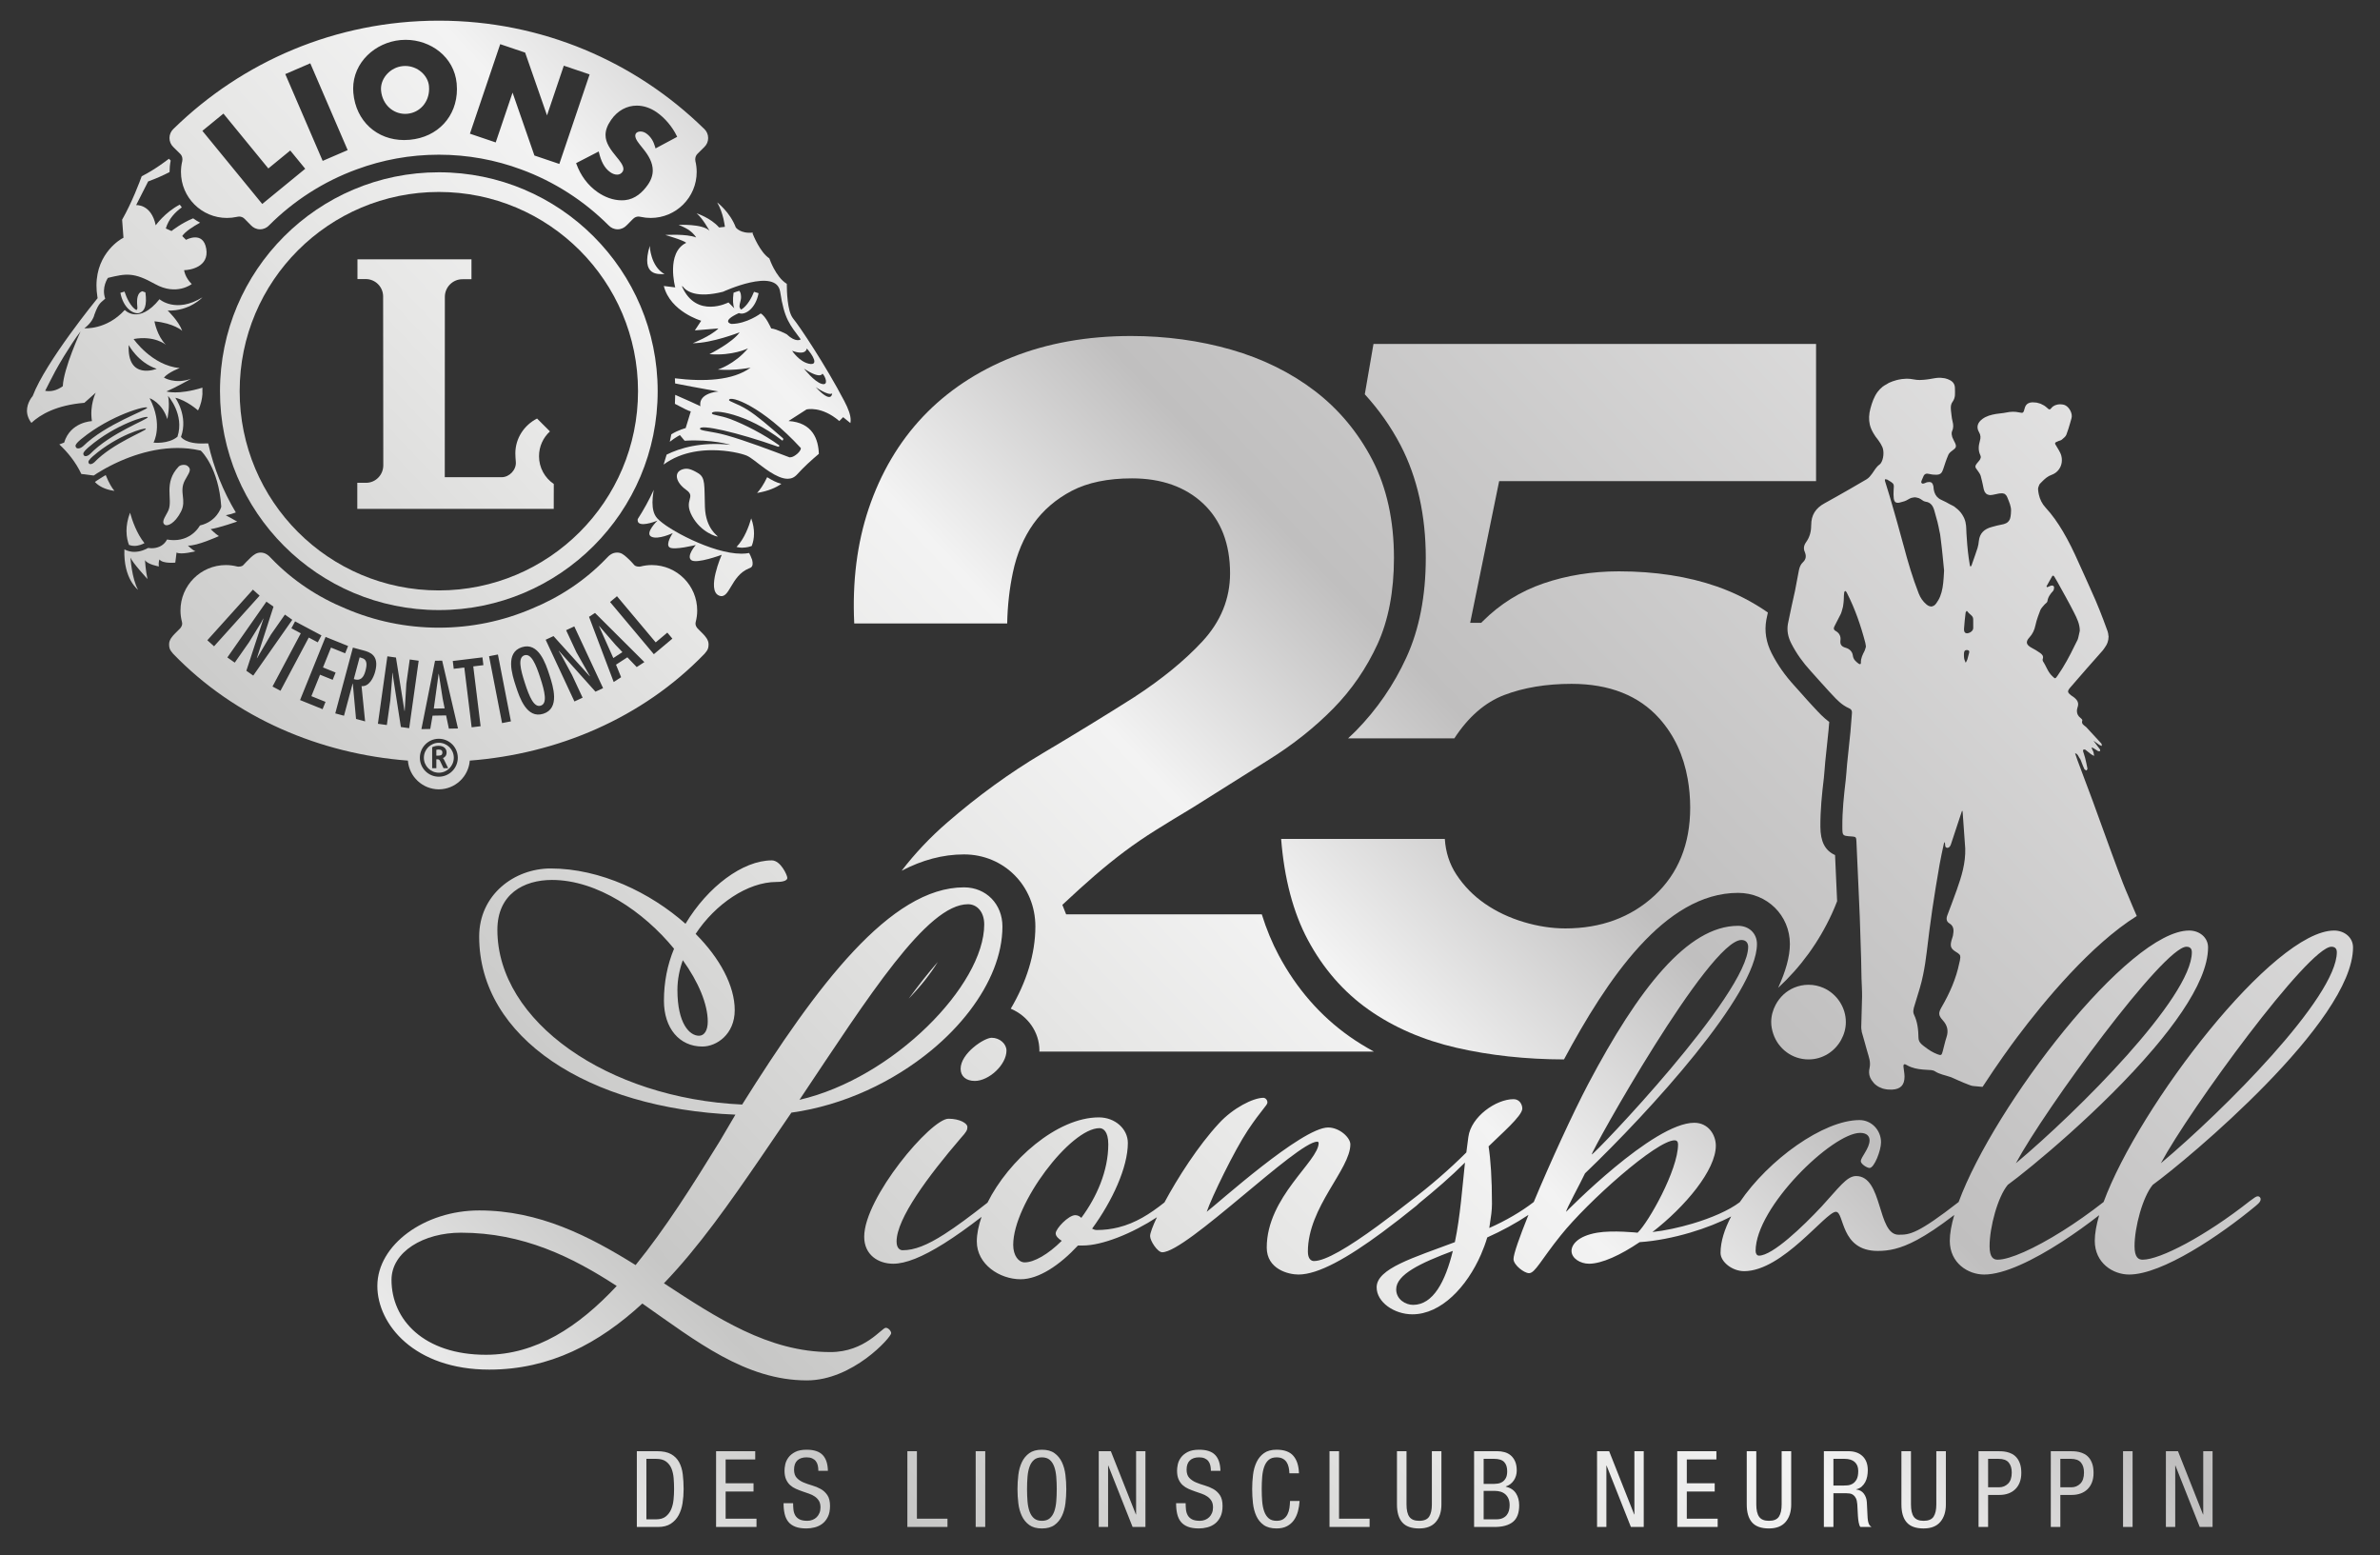 <?xml version="1.0" encoding="UTF-8"?>
<svg id="Ebene_1" data-name="Ebene 1" xmlns="http://www.w3.org/2000/svg" xmlns:xlink="http://www.w3.org/1999/xlink" viewBox="0 0 291.639 190.51">
  <rect x="0" y="0" width="291.639" height="190.51" fill="#333333" stroke="none"/>
  <defs>
    <style>
      .cls-1 {
        fill: url(#Unbenannter_Verlauf_19-5);
      }

      .cls-1, .cls-2, .cls-3, .cls-4, .cls-5, .cls-6, .cls-7, .cls-8, .cls-9, .cls-10, .cls-11, .cls-12, .cls-13, .cls-14, .cls-15, .cls-16, .cls-17, .cls-18, .cls-19, .cls-20, .cls-21, .cls-22, .cls-23, .cls-24, .cls-25, .cls-26, .cls-27, .cls-28, .cls-29, .cls-30, .cls-31 {
        stroke-width: 0px;
      }

      .cls-2 {
        fill: url(#Unbenannter_Verlauf_19-6);
      }

      .cls-3 {
        fill: url(#Unbenannter_Verlauf_19-4);
      }

      .cls-4 {
        fill: url(#Unbenannter_Verlauf_19);
      }

      .cls-5 {
        fill: url(#Unbenannter_Verlauf_19-27);
      }

      .cls-6 {
        fill: url(#Unbenannter_Verlauf_19-16);
      }

      .cls-7 {
        fill: url(#Unbenannter_Verlauf_19-15);
      }

      .cls-8 {
        fill: url(#Unbenannter_Verlauf_19-18);
      }

      .cls-9 {
        fill: url(#Unbenannter_Verlauf_19-31);
      }

      .cls-10 {
        fill: url(#Unbenannter_Verlauf_19-19);
      }

      .cls-11 {
        fill: url(#Unbenannter_Verlauf_19-10);
      }

      .cls-12 {
        fill: url(#Unbenannter_Verlauf_19-8);
      }

      .cls-13 {
        fill: url(#Unbenannter_Verlauf_19-28);
      }

      .cls-14 {
        fill: url(#Unbenannter_Verlauf_19-24);
      }

      .cls-15 {
        fill: url(#Unbenannter_Verlauf_19-13);
      }

      .cls-16 {
        fill: url(#Unbenannter_Verlauf_19-12);
      }

      .cls-17 {
        fill: url(#Unbenannter_Verlauf_19-2);
      }

      .cls-18 {
        fill: url(#Unbenannter_Verlauf_19-23);
      }

      .cls-19 {
        fill: url(#Unbenannter_Verlauf_19-14);
      }

      .cls-20 {
        fill: url(#Unbenannter_Verlauf_19-25);
      }

      .cls-21 {
        fill: url(#Unbenannter_Verlauf_19-22);
      }

      .cls-22 {
        fill: url(#Unbenannter_Verlauf_19-7);
      }

      .cls-23 {
        fill: url(#Unbenannter_Verlauf_19-9);
      }

      .cls-24 {
        fill: url(#Unbenannter_Verlauf_19-30);
      }

      .cls-25 {
        fill: url(#Unbenannter_Verlauf_19-29);
      }

      .cls-26 {
        fill: url(#Unbenannter_Verlauf_19-3);
      }

      .cls-27 {
        fill: url(#Unbenannter_Verlauf_19-17);
      }

      .cls-28 {
        fill: url(#Unbenannter_Verlauf_19-21);
      }

      .cls-29 {
        fill: url(#Unbenannter_Verlauf_19-11);
      }

      .cls-30 {
        fill: url(#Unbenannter_Verlauf_19-20);
      }

      .cls-31 {
        fill: url(#Unbenannter_Verlauf_19-26);
      }
    </style>
    <linearGradient id="Unbenannter_Verlauf_19" data-name="Unbenannter Verlauf 19" x1="333.808" y1="31.068" x2="55.141" y2="295.957" gradientUnits="userSpaceOnUse">
      <stop offset="0" stop-color="#fff"/>
      <stop offset=".393" stop-color="#c0bfbf"/>
      <stop offset=".477" stop-color="#f3f3f3"/>
      <stop offset=".547" stop-color="#e7e7e6"/>
      <stop offset=".698" stop-color="#c7c7c6"/>
      <stop offset=".797" stop-color="#f5f5f5"/>
      <stop offset="1" stop-color="#b1b1b0"/>
    </linearGradient>
    <linearGradient id="Unbenannter_Verlauf_19-2" data-name="Unbenannter Verlauf 19" x1="192.211" y1="-117.895" x2="-86.456" y2="146.994" xlink:href="#Unbenannter_Verlauf_19"/>
    <linearGradient id="Unbenannter_Verlauf_19-3" data-name="Unbenannter Verlauf 19" x1="221.673" y1="-86.9" x2="-56.994" y2="177.988" xlink:href="#Unbenannter_Verlauf_19"/>
    <linearGradient id="Unbenannter_Verlauf_19-4" data-name="Unbenannter Verlauf 19" x1="200.322" y1="-109.361" x2="-78.345" y2="155.527" xlink:href="#Unbenannter_Verlauf_19"/>
    <linearGradient id="Unbenannter_Verlauf_19-5" data-name="Unbenannter Verlauf 19" x1="200.125" y1="-109.569" x2="-78.542" y2="155.32" xlink:href="#Unbenannter_Verlauf_19"/>
    <linearGradient id="Unbenannter_Verlauf_19-6" data-name="Unbenannter Verlauf 19" x1="231.725" y1="-76.326" x2="-46.942" y2="188.563" xlink:href="#Unbenannter_Verlauf_19"/>
    <linearGradient id="Unbenannter_Verlauf_19-7" data-name="Unbenannter Verlauf 19" x1="232.452" y1="-75.56" x2="-46.215" y2="189.328" xlink:href="#Unbenannter_Verlauf_19"/>
    <linearGradient id="Unbenannter_Verlauf_19-8" data-name="Unbenannter Verlauf 19" x1="227.812" y1="-80.441" x2="-50.854" y2="184.448" xlink:href="#Unbenannter_Verlauf_19"/>
    <linearGradient id="Unbenannter_Verlauf_19-9" data-name="Unbenannter Verlauf 19" x1="195.692" y1="-114.232" x2="-82.975" y2="150.657" xlink:href="#Unbenannter_Verlauf_19"/>
    <linearGradient id="Unbenannter_Verlauf_19-10" data-name="Unbenannter Verlauf 19" x1="223.672" y1="-84.797" x2="-54.995" y2="180.092" xlink:href="#Unbenannter_Verlauf_19"/>
    <linearGradient id="Unbenannter_Verlauf_19-11" data-name="Unbenannter Verlauf 19" x1="231.399" y1="-76.668" x2="-47.268" y2="188.221" xlink:href="#Unbenannter_Verlauf_19"/>
    <linearGradient id="Unbenannter_Verlauf_19-12" data-name="Unbenannter Verlauf 19" x1="234.464" y1="-73.443" x2="-44.202" y2="191.446" xlink:href="#Unbenannter_Verlauf_19"/>
    <linearGradient id="Unbenannter_Verlauf_19-13" data-name="Unbenannter Verlauf 19" x1="185.967" y1="-124.463" x2="-92.7" y2="140.425" xlink:href="#Unbenannter_Verlauf_19"/>
    <linearGradient id="Unbenannter_Verlauf_19-14" data-name="Unbenannter Verlauf 19" x1="213.973" y1="-95" x2="-64.693" y2="169.889" xlink:href="#Unbenannter_Verlauf_19"/>
    <linearGradient id="Unbenannter_Verlauf_19-15" data-name="Unbenannter Verlauf 19" x1="209.843" y1="-99.345" x2="-68.823" y2="165.544" xlink:href="#Unbenannter_Verlauf_19"/>
    <linearGradient id="Unbenannter_Verlauf_19-16" data-name="Unbenannter Verlauf 19" x1="234.277" y1="-73.64" x2="-44.389" y2="191.249" xlink:href="#Unbenannter_Verlauf_19"/>
    <linearGradient id="Unbenannter_Verlauf_19-17" data-name="Unbenannter Verlauf 19" x1="224.077" y1="-84.37" x2="-54.589" y2="180.518" xlink:href="#Unbenannter_Verlauf_19"/>
    <linearGradient id="Unbenannter_Verlauf_19-18" data-name="Unbenannter Verlauf 19" x1="231.292" y1="-76.78" x2="-47.374" y2="188.109" xlink:href="#Unbenannter_Verlauf_19"/>
    <linearGradient id="Unbenannter_Verlauf_19-19" data-name="Unbenannter Verlauf 19" x1="209.301" y1="-99.915" x2="-69.365" y2="164.974" xlink:href="#Unbenannter_Verlauf_19"/>
    <linearGradient id="Unbenannter_Verlauf_19-20" data-name="Unbenannter Verlauf 19" x1="194.957" y1="-115.006" x2="-83.71" y2="149.883" xlink:href="#Unbenannter_Verlauf_19"/>
    <linearGradient id="Unbenannter_Verlauf_19-21" data-name="Unbenannter Verlauf 19" x1="188.906" y1="-121.372" x2="-89.761" y2="143.517" xlink:href="#Unbenannter_Verlauf_19"/>
    <linearGradient id="Unbenannter_Verlauf_19-22" data-name="Unbenannter Verlauf 19" x1="233.122" y1="-74.856" x2="-45.545" y2="190.033" xlink:href="#Unbenannter_Verlauf_19"/>
    <linearGradient id="Unbenannter_Verlauf_19-23" data-name="Unbenannter Verlauf 19" x1="236.111" y1="-71.711" x2="-42.556" y2="193.178" xlink:href="#Unbenannter_Verlauf_19"/>
    <linearGradient id="Unbenannter_Verlauf_19-24" data-name="Unbenannter Verlauf 19" x1="292.238" y1="-12.665" x2="13.571" y2="252.224" xlink:href="#Unbenannter_Verlauf_19"/>
    <linearGradient id="Unbenannter_Verlauf_19-25" data-name="Unbenannter Verlauf 19" x1="271.538" y1="-34.441" x2="-7.128" y2="230.448" xlink:href="#Unbenannter_Verlauf_19"/>
    <linearGradient id="Unbenannter_Verlauf_19-26" data-name="Unbenannter Verlauf 19" x1="273.515" y1="-32.362" x2="-5.152" y2="232.527" xlink:href="#Unbenannter_Verlauf_19"/>
    <linearGradient id="Unbenannter_Verlauf_19-27" data-name="Unbenannter Verlauf 19" x1="317.321" y1="13.724" x2="38.655" y2="278.613" xlink:href="#Unbenannter_Verlauf_19"/>
    <linearGradient id="Unbenannter_Verlauf_19-28" data-name="Unbenannter Verlauf 19" x1="327.563" y1="24.498" x2="48.897" y2="289.387" xlink:href="#Unbenannter_Verlauf_19"/>
    <linearGradient id="Unbenannter_Verlauf_19-29" data-name="Unbenannter Verlauf 19" x1="268.335" y1="-37.811" x2="-10.332" y2="227.078" xlink:href="#Unbenannter_Verlauf_19"/>
    <linearGradient id="Unbenannter_Verlauf_19-30" data-name="Unbenannter Verlauf 19" x1="281.914" y1="-23.525" x2="3.248" y2="241.364" xlink:href="#Unbenannter_Verlauf_19"/>
    <linearGradient id="Unbenannter_Verlauf_19-31" data-name="Unbenannter Verlauf 19" x1="323.937" y1="20.683" x2="45.27" y2="285.572" xlink:href="#Unbenannter_Verlauf_19"/>
  </defs>
  <path class="cls-4" d="m265.403,187.064h1.144v-7.514h.026l2.977,7.514h1.573v-9.282h-1.144v7.748h-.026l-3.068-7.748h-1.482v9.282Zm-5.251,0h1.17v-9.282h-1.17v9.282Zm-8.853,0h1.17v-3.926h1.408c.387,0,.744-.058,1.072-.175.327-.117.609-.291.846-.52.237-.23.42-.512.549-.845.129-.334.194-.718.194-1.151,0-.442-.052-.815-.156-1.118-.104-.303-.241-.555-.41-.754-.169-.199-.36-.353-.572-.462-.212-.108-.425-.186-.637-.233-.212-.048-.416-.076-.611-.085-.195-.009-.357-.013-.487-.013h-2.366v9.282Zm1.17-8.346h1.287c.572,0,.983.15,1.235.449.251.299.377.708.377,1.228,0,.615-.152,1.07-.455,1.365-.304.295-.663.442-1.079.442h-1.365v-3.484Zm-10.023,8.346h1.17v-3.926h1.408c.387,0,.745-.058,1.072-.175.327-.117.609-.291.846-.52.237-.23.42-.512.549-.845.129-.334.194-.718.194-1.151,0-.442-.052-.815-.156-1.118-.104-.303-.241-.555-.41-.754-.169-.199-.359-.353-.572-.462-.212-.108-.424-.186-.637-.233-.212-.048-.416-.076-.611-.085-.195-.009-.357-.013-.487-.013h-2.366v9.282Zm1.17-8.346h1.287c.572,0,.983.15,1.235.449.251.299.377.708.377,1.228,0,.615-.152,1.07-.455,1.365-.304.295-.663.442-1.079.442h-1.365v-3.484Zm-10.621,5.59c0,.971.216,1.703.65,2.197.433.494,1.122.741,2.067.741.91,0,1.592-.266,2.047-.799.455-.533.683-1.246.683-2.139v-6.526h-1.17v6.526c0,.65-.111,1.146-.333,1.489-.221.342-.63.513-1.227.513-.563,0-.961-.162-1.196-.487-.234-.325-.351-.83-.351-1.515v-6.526h-1.17v6.526Zm-9.503,2.756h1.17v-4.134h1.547c.147,0,.297.011.449.033.151.021.292.078.422.169.13.091.241.225.332.403.091.177.149.426.175.747l.078,1.443c.009.113.019.236.032.371.012.134.031.264.057.39.025.125.055.24.089.344.034.104.076.182.127.234h1.359c-.069-.043-.132-.095-.188-.156-.057-.061-.107-.145-.15-.254-.043-.108-.078-.244-.104-.409-.026-.165-.043-.377-.052-.637l-.078-1.586c-.025-.399-.148-.745-.368-1.04-.219-.295-.532-.464-.936-.507v-.026c.267-.061.491-.171.672-.331.18-.161.327-.347.439-.559.112-.213.191-.445.239-.696.047-.251.071-.503.071-.754,0-.737-.212-1.309-.637-1.716-.425-.407-1.005-.611-1.742-.611h-3.003v9.282Zm1.17-8.346h1.365c.546,0,.962.13,1.248.39.286.26.429.624.429,1.092,0,.451-.067.797-.201,1.04-.135.243-.302.42-.501.533-.199.113-.409.178-.63.195-.221.017-.414.026-.579.026h-1.131v-3.276Zm-10.621,5.59c0,.971.217,1.703.65,2.197.433.494,1.122.741,2.067.741.91,0,1.593-.266,2.048-.799.455-.533.682-1.246.682-2.139v-6.526h-1.17v6.526c0,.65-.111,1.146-.332,1.489-.222.342-.631.513-1.228.513-.562,0-.961-.162-1.195-.487-.235-.325-.352-.83-.352-1.515v-6.526h-1.17v6.526Zm-8.515,2.756h4.953v-1.014h-3.783v-3.328h3.419v-1.014h-3.419v-2.912h3.627v-1.014h-4.797v9.282Zm-9.828,0h1.144v-7.514h.026l2.977,7.514h1.573v-9.282h-1.144v7.748h-.026l-3.068-7.748h-1.482v9.282Zm-13.897-4.42h1.365c.252,0,.488.033.709.098.221.065.414.169.578.312.165.143.295.325.39.546.096.221.143.491.143.812,0,.225-.028.442-.084.65-.057.208-.148.39-.273.546-.126.156-.293.282-.501.377-.208.095-.463.143-.767.143h-1.56v-3.484Zm-1.17,4.42h2.522c.971,0,1.714-.206,2.23-.617.515-.412.773-1.09.773-2.035,0-.572-.131-1.062-.394-1.469-.263-.407-.678-.68-1.247-.819v-.026c.206-.061.394-.156.561-.286.168-.13.31-.282.426-.455.116-.173.205-.364.265-.572.06-.208.09-.416.09-.624,0-.451-.067-.828-.201-1.131-.135-.303-.312-.548-.533-.734-.221-.187-.475-.319-.761-.397s-.58-.117-.884-.117h-2.847v9.282Zm1.17-8.346h1.287c.572,0,.982.13,1.229.39.247.26.37.637.37,1.131,0,.355-.058.637-.175.845-.117.208-.26.364-.429.468-.169.104-.343.169-.52.195-.178.026-.327.039-.449.039h-1.313v-3.068Zm-10.621,5.59c0,.971.217,1.703.65,2.197.434.494,1.123.741,2.067.741.91,0,1.593-.266,2.048-.799.455-.533.682-1.246.682-2.139v-6.526h-1.17v6.526c0,.65-.111,1.146-.332,1.489-.222.342-.631.513-1.227.513-.563,0-.962-.162-1.196-.487-.234-.325-.352-.83-.352-1.515v-6.526h-1.17v6.526Zm-8.267,2.756h4.914v-1.014h-3.744v-8.268h-1.17v9.282Zm-4.836-3.185c-.009.286-.034.572-.073.858-.04.286-.119.546-.238.78-.118.234-.283.425-.495.572-.211.147-.492.221-.844.221-.405,0-.726-.102-.964-.305-.237-.204-.42-.481-.547-.832-.128-.351-.212-.763-.251-1.235-.04-.473-.059-.978-.059-1.515s.019-1.042.059-1.514c.039-.473.123-.884.251-1.235.127-.351.31-.629.548-.832.237-.204.559-.306.963-.306.3,0,.548.052.746.156s.357.245.476.423c.118.177.204.385.257.624.053.238.084.487.093.747h1.17c-.026-.919-.254-1.629-.683-2.132-.429-.503-1.116-.754-2.06-.754-.642,0-1.157.141-1.547.423-.39.281-.694.652-.91,1.111-.217.459-.36.977-.429,1.554-.07.576-.104,1.154-.104,1.735,0,.589.032,1.17.097,1.742.065.572.202,1.088.41,1.547.208.459.509.83.903,1.112.394.281.921.422,1.58.422.502,0,.929-.093,1.28-.279.351-.187.635-.436.852-.748.216-.312.379-.669.487-1.072.108-.403.176-.826.202-1.268h-1.17Zm-8.528-3.692c-.018-.867-.232-1.514-.644-1.943s-1.064-.644-1.956-.644c-.59,0-1.062.093-1.417.28-.356.186-.631.413-.826.682-.195.269-.323.548-.383.839-.061.29-.091.543-.091.76,0,.425.063.78.189,1.066.126.286.292.522.497.709.205.186.44.338.706.455.266.117.536.223.811.318.275.095.545.189.811.28.266.091.501.208.706.351s.37.318.497.526c.126.208.19.477.19.806,0,.251-.042.477-.124.676s-.195.371-.338.514c-.143.143-.314.253-.513.331-.2.078-.412.117-.637.117-.416,0-.741-.063-.975-.188-.234-.126-.408-.293-.52-.501-.113-.208-.182-.44-.208-.695-.026-.256-.039-.514-.039-.774h-1.17c0,.494.045.934.136,1.32.091.385.243.708.455.968.212.26.498.459.858.598.36.139.813.208,1.359.208.329,0,.665-.043,1.007-.13.342-.087.652-.234.93-.442.277-.208.504-.49.682-.845.178-.355.267-.802.267-1.339,0-.563-.11-1.005-.327-1.326-.218-.321-.491-.572-.818-.754-.327-.182-.68-.327-1.059-.435-.379-.109-.732-.232-1.059-.371-.327-.139-.6-.325-.818-.559-.218-.234-.326-.568-.326-1.001,0-.494.132-.869.396-1.124.264-.256.644-.384,1.138-.384.268,0,.496.041.682.124.186.082.336.195.449.338.112.143.192.316.24.52.048.203.072.426.072.669h1.17Zm-14.911,6.877h1.144v-7.514h.026l2.977,7.514h1.573v-9.282h-1.144v7.748h-.026l-3.068-7.748h-1.482v9.282Zm-8.515-9.041c-.39.281-.694.652-.91,1.111-.217.459-.36.977-.429,1.554-.07.576-.104,1.154-.104,1.735,0,.589.034,1.17.104,1.742.069.572.212,1.088.429,1.547.216.459.52.83.91,1.112.39.281.905.422,1.547.422.641,0,1.157-.141,1.547-.422.39-.282.693-.653.91-1.112.216-.459.359-.975.429-1.547.069-.572.104-1.153.104-1.742,0-.581-.035-1.159-.104-1.735-.07-.577-.213-1.095-.429-1.554-.217-.459-.52-.83-.91-1.111-.39-.282-.906-.423-1.547-.423-.642,0-1.157.141-1.547.423m2.509.819c.238.203.42.481.548.832.127.351.211.762.25,1.235.04.472.06.977.06,1.514s-.02,1.042-.06,1.515c-.039.472-.123.884-.25,1.235-.128.351-.31.628-.548.832-.237.203-.558.305-.962.305-.405,0-.726-.102-.963-.305-.238-.204-.42-.481-.548-.832-.127-.351-.211-.763-.25-1.235-.04-.473-.059-.978-.059-1.515s.019-1.042.059-1.514c.039-.473.123-.884.25-1.235.128-.351.31-.629.548-.832.237-.204.558-.306.963-.306.404,0,.725.102.962.306m-9.074,8.222h1.17v-9.282h-1.17v9.282Zm-8.372,0h4.914v-1.014h-3.744v-8.268h-1.17v9.282Zm-9.737-6.877c-.018-.867-.232-1.514-.644-1.943-.411-.429-1.063-.644-1.956-.644-.59,0-1.062.093-1.417.28-.356.186-.631.413-.826.682s-.323.548-.383.839c-.061.29-.091.543-.091.76,0,.425.063.78.189,1.066.127.286.293.522.498.709.204.186.44.338.706.455.265.117.536.223.81.318.275.095.545.189.811.28.266.091.501.208.706.351.205.143.371.318.497.526.127.208.19.477.19.806,0,.251-.041.477-.124.676-.082.199-.195.371-.338.514-.143.143-.314.253-.513.331-.2.078-.412.117-.637.117-.416,0-.741-.063-.975-.188-.234-.126-.408-.293-.52-.501-.113-.208-.182-.44-.208-.695-.026-.256-.039-.514-.039-.774h-1.17c0,.494.045.934.136,1.32.091.385.243.708.455.968.213.26.499.459.858.598.36.139.813.208,1.359.208.329,0,.665-.043,1.007-.13.343-.087.653-.234.93-.442.277-.208.505-.49.682-.845.178-.355.267-.802.267-1.339,0-.563-.109-1.005-.327-1.326-.218-.321-.49-.572-.817-.754-.327-.182-.68-.327-1.06-.435-.379-.109-.732-.232-1.059-.371-.327-.139-.599-.325-.817-.559-.218-.234-.327-.568-.327-1.001,0-.494.132-.869.396-1.124.265-.256.644-.384,1.138-.384.268,0,.496.041.682.124.187.082.336.195.449.338s.193.316.24.52c.048.203.072.426.072.669h1.17Zm-13.702,6.877h4.953v-1.014h-3.783v-3.328h3.419v-1.014h-3.419v-2.912h3.627v-1.014h-4.797v9.282Zm-8.541-8.346h1.196c.52,0,.927.111,1.222.332.295.221.514.507.657.858.142.351.231.747.266,1.189.035.442.052.888.052,1.339,0,.416-.022.843-.065,1.281-.043.437-.141.834-.292,1.189-.152.355-.373.648-.664.878-.29.229-.682.344-1.176.344h-1.196v-7.41Zm-1.17,8.346h2.6c.633,0,1.153-.132,1.56-.396.407-.265.728-.614.962-1.047s.394-.927.481-1.482.13-1.127.13-1.716c0-.641-.035-1.244-.104-1.807-.069-.563-.217-1.055-.442-1.475-.225-.421-.552-.752-.981-.995s-1.004-.364-1.723-.364h-2.483v9.282Z"/>
  <path class="cls-17" d="m21.745,53.504c-1.123.936-2.932.721-2.932.721,0,0,1.22-2.197-.482-5.446,0,0,1.527.523,2.175,2.562,0,0,.355-1.6.087-2.842,0,0,2.042,2.292,1.152,5.005m-5.973-11.237s1.116,2.145,3.432,2.917c0,0-3.646,1.457-3.432-2.917m-4.75,13.369c-.15.154-.728.49-.815-.024-.045-.264.683-.851.683-.851,3.234-2.775,7.173-3.917,7.218-3.649.045.268-4.556,1.912-7.086,4.524m.536,1c-.133.139-.65.444-.726-.02-.039-.237.61-.768.61-.768,2.888-2.507,6.399-3.544,6.438-3.303.039.242-4.062,1.733-6.322,4.091m-2.302-1.991c-.052-.283.754-.899.754-.899,3.581-2.918,7.968-4.089,8.021-3.803.052.286-5.067,1.984-7.863,4.735-.166.163-.808.515-.912-.033m-1.559-7.333c-.772.559-1.503.687-2.163.566.251-.514.835-1.637,1.203-2.337q-.002.001-.004.001c.347-.645.692-1.215,1.094-1.884,0,.001-.001,0-.002.001.557-.901,1.451-2.312,2.047-3.054,0,0-2.088,4.528-2.175,6.707m13.782,21.616l.155-1.238c.542.309,2.322-.155,2.322-.155-.31-.077-.929-.696-.929-.696,1.084.078,3.792-1.16,3.792-1.16-.465-.31-1.006-.852-1.006-.852,1.006-.155,3.25-.929,3.25-.929l-1.393-.774c.272-.042.725-.163,1.229-.34-1.548-2.586-2.705-5.434-3.387-8.461-.137-.003-.291-.002-.471.006-2.285.099-2.865-.799-2.865-.799.928-2.555-.697-4.799-.697-4.799,1.393.309,2.786,1.548,2.786,1.548.372-.703.5-1.448.54-1.992-.001-.121-.005-.242-.005-.364,0-.143.004-.286.006-.43-3.017.928-4.41.464-4.41.464.929-.387,3.018-1.548,3.018-1.548-2.012.698-3.327-.154-3.327-.154.619-.697,1.935-1.161,1.935-1.161-3.405-.31-5.65-3.559-5.65-3.559,2.554-.465,3.947.696,3.947.696-1.084-1.084-1.393-2.864-1.393-2.864,2.399.233,3.404,1.161,3.404,1.161-.463-1.238-1.779-2.477-1.779-2.477,2.709.078,4.256-1.624,4.256-1.624-3.25,2.012-5.262.232-5.262.232-2.554,3.172-4.257,1.315-4.257,1.315-2.244,2.477-4.953,2.245-4.953,2.245,0,0,1.01-.698,1.234-1.678.55-1.509.82-1.458,1.325-1.952-.491-1.379.332-2.544.332-2.544,2.243-.542,3.146-.714,5.777.757,2.631,1.47,4.489,0,4.489,0-.852-.852-.93-1.703-.93-1.703.698,0,3.096-.387,2.709-2.631-.387-2.244-2.476-1.083-2.476-1.083l-.465-.465c.348-.54,1.309-1.156,2.187-1.639-.296-.157-.58-.335-.849-.531-1.429.573-2.653,1.552-2.653,1.552l-.696-.31c.347-1.183,1.164-2.02,1.959-2.586-.086-.109-.169-.221-.249-.335-1.81.933-2.949,2.534-2.949,2.534-.542-2.631-2.398-2.477-2.398-2.477l1.47-2.899c.949-.344,1.821-.731,2.625-1.146v-.017c0-.474.046-.942.138-1.396l-.217-.218c-.176.131-.384.287-.621.459-.034.024-.071.051-.107.076-.093.067-.189.135-.291.206-.049.034-.099.069-.15.104-.096.066-.196.133-.299.202-.058.038-.118.077-.178.116-.105.068-.214.137-.326.206-.064.04-.127.08-.193.12-.123.074-.251.148-.381.223-.061.036-.12.071-.183.106-.194.109-.396.218-.606.326-.225.622-1.184,3.198-2.399,5.32l.165,2.213-.21.113c.001.001-.036.019-.119.071-.082.053-.202.133-.348.243-.29.219-.681.557-1.071,1.021-.78.932-1.558,2.355-1.56,4.403,0,.434.035.896.114,1.389l.026.161-.104.127c-.003.005-1.561,1.908-3.324,4.346-1.763,2.434-3.727,5.413-4.511,7.472l-.024.062-.044.051s-.033.034-.094.119c-.061.084-.144.21-.227.368-.167.315-.329.753-.329,1.243,0,.063.005.127.01.191.003.028.006.056.01.084.004.035.01.071.016.107.007.038.014.076.023.115.005.023.012.046.018.07.077.292.22.601.465.925,1.09-1.021,3.052-2.173,6.491-2.46l1.392-1.238s-.774,1.547-.465,3.482c0,0-2.63.078-3.405,2.631l-.591.219s0,.001.001.001c.115.108.23.22.345.336l.045.045c.114.116.229.234.342.358.006.007.013.015.02.022.109.12.217.243.324.369.012.014.024.027.036.041.107.128.212.259.316.394.019.024.037.047.055.071.105.137.207.277.308.422.005.008.011.017.017.025.095.138.187.279.278.424.016.026.033.052.049.078.09.148.178.299.263.452.016.031.033.063.049.093.087.161.17.324.249.492l1.517.189c.194-.132.615-.409,1.217-.75.009-.005.019-.011.029-.016.088-.05.182-.102.277-.155.031-.016.063-.033.094-.05.111-.06.224-.121.345-.183.006-.003.012-.007.019-.01.115-.059.235-.119.358-.18.033-.017.067-.033.1-.05.133-.064.269-.13.41-.195.004-.001.007-.003.01-.004.137-.064.279-.127.424-.191.037-.016.074-.032.111-.048.152-.065.306-.13.465-.195.002-.001.004-.001.007-.002.155-.063.314-.124.476-.185.042-.016.083-.031.125-.046.167-.062.336-.123.51-.182.003-.001.007-.001.01-.003.169-.057.342-.112.517-.166.045-.014.091-.028.136-.041.181-.054.363-.107.55-.157.003-.001.006-.002.009-.002.183-.049.368-.094.556-.138.048-.011.097-.023.145-.034.193-.043.387-.084.584-.121.003,0,.007-.001.01-.002.193-.036.388-.068.586-.097.051-.008.101-.015.153-.023.202-.028.406-.054.612-.074.002-.001.003-.001.005-.001.204-.02.409-.035.616-.047.052-.003.105-.005.158-.008.21-.009.421-.017.634-.017.904,0,1.829.09,2.759.301l.099.022.073.071c.049.043,2.12,2.071,2.435,6.738l.004.064-.018.062c-.008.047-.518,1.748-2.587,2.234-.11.187-.325.503-.67.823-.52.486-1.36.977-2.536.975-.262,0-.54-.024-.834-.076-.058.113-.141.246-.257.38-.294.35-.837.693-1.639.688-.138,0-.283-.01-.436-.029-.26.152-.886.468-1.674.473-.086,0-.176-.005-.266-.014-.015-.002-.031-.003-.047-.005-.093-.011-.188-.027-.283-.05h-.002c-.204-.049-.413-.126-.618-.236-.143,3.626,1.671,4.952,1.671,4.952-.774-1.393-.929-3.946-.929-3.946.233.618,2.089,2.63,2.089,2.63-.232-1.006-.31-2.321-.31-2.321.31.541,1.704.775,1.704.775-.079-.543.077-.853.077-.853.386.543,1.934.387,1.934.387"/>
  <path class="cls-26" d="m44.239,80.577l-.171-.046-.713,2.662c.787.269,1.203-.17,1.42-.982.207-.77.282-1.437-.536-1.634"/>
  <path class="cls-3" d="m20.176,64.276c.334.254,1.255-.149,1.996-1.585.739-1.434-.275-2.417.484-3.85.469-.886.913-1.306.318-1.767-.252-.195-.848-.158-1.086.092-1.882,1.991-.703,3.948-1.231,5.306-.246.632-.977,1.425-.481,1.804"/>
  <path class="cls-1" d="m16.46,66.878c.527.002,1.01-.211,1.242-.338-.947-1.164-1.501-2.782-1.767-3.731-.325.853-.435,1.602-.435,2.232,0,.759.161,1.341.308,1.719.221.083.44.116.652.118"/>
  <path class="cls-2" d="m54.349,94.111l-.418-.875c-.078-.155-.15-.212-.319-.216l-.143-.001v1.092h-.512v-2.571l.041-.02c.232-.109.49-.156.741-.156.615.002.985.331.986.816.003.359-.189.586-.448.692.063.071.112.154.156.243l.483.996h-.567Zm-.575-3.117c-1.014.002-1.832.821-1.834,1.834.002,1.014.82,1.832,1.834,1.834,1.011-.002,1.831-.821,1.833-1.834-.002-1.012-.822-1.832-1.833-1.834"/>
  <path class="cls-22" d="m64.261,80.279c-.831.27-.492,1.708.055,3.391.547,1.685,1.117,3.047,1.949,2.776.832-.269.493-1.707-.054-3.391-.548-1.684-1.118-3.046-1.95-2.776"/>
  <polygon class="cls-12" points="53.746 82.556 53.156 86.805 54.484 86.782 54.242 85.58 53.769 82.555 53.746 82.556"/>
  <path class="cls-23" d="m12.584,58.419c-.517.311-.795.512-.796.513l-.153.111c.035.039.03.041.07.081.418.411,1.117.845,2.316,1.014-.312-.373-.684-.979-1.065-1.938-.133.077-.26.151-.372.219"/>
  <path class="cls-11" d="m80.119,80.144l-5.364-6.392.847-.712,4.746,5.655,1.424-1.195.619.737-2.272,1.907Zm-2.097,1.577l-1.146-1.196-1.392.903.626,1.534-.909.591-3.023-7.988.733-.476,6.048,6.023-.937.609Zm-5.055,3.014l-4.483-5.004-.011.029.29.463,1.333,2.468,1.296,2.779-1.003.466-3.526-7.562.963-.449,4.445,4.924.01-.03-1.653-2.916-1.258-2.698,1.003-.468,3.527,7.563-.933.435Zm-6.38,2.701c-2.042.663-2.922-1.972-3.387-3.404-.465-1.431-1.302-4.08.739-4.743,2.043-.663,2.922,1.971,3.387,3.403.465,1.432,1.303,4.08-.739,4.744m-5.067,1.147l-1.592-8.192,1.086-.21,1.593,8.191-1.087.211Zm-2.626.382l-1.099.135-.9-7.327-1.296.159-.117-.955,3.636-.446.117.955-1.242.152.901,7.327Zm-3.891.298l-.338-1.621-1.659.029-.282,1.632-1.085.019,1.669-8.375.874-.015,1.939,8.311-1.118.02Zm-1.229,5.889c-1.285,0-2.325-1.04-2.325-2.324s1.04-2.324,2.325-2.324c1.282,0,2.323,1.04,2.324,2.324,0,1.284-1.042,2.324-2.324,2.324m-3.632-5.945l-1.019-.143-1.034-6.639-.025.019-.009.547-.226,2.795-.426,3.036-1.096-.154,1.161-8.264,1.052.148,1.046,6.551.026-.019.202-3.346.414-2.948,1.096.154-1.162,8.263Zm-4.17-6.928c-.204.759-.737,1.853-1.668,1.776l.436,4.321-1.112-.298-.398-4.334-.02-.006-1.058,3.945-1.069-.286,2.16-8.061,1.283.344c.78.209,1.988.578,1.446,2.599m-6.083,3.707l-.361.893-2.76-1.116,3.126-7.737,2.76,1.116-.36.892-1.735-.701-.982,2.433,1.549.625-.361.893-1.549-.626-1.061,2.627,1.734.701Zm-6.497-1.883l3.466-6.518-1.153-.613.452-.85,3.234,1.72-.452.85-1.104-.587-3.465,6.518-.978-.52Zm-3.204-1.93l2.093-6.384-.031.005-.257.483-1.47,2.389-1.758,2.511-.906-.635,4.786-6.835.87.609-2.042,6.312.031-.005,1.7-2.891,1.707-2.439.906.636-4.785,6.835-.844-.591Zm-4.782-3.739l5.584-6.201.822.74-5.584,6.202-.822-.741Zm60.054-1.468s-.151-.184-.204-.358c-.055-.185-.023-.351-.004-.421.116-.443.181-.907.181-1.387.006-3.074-2.482-5.571-5.556-5.576-.477-.001-.939.062-1.379.175-.084.021-.231.037-.417-.002-.288-.061-.334-.147-.44-.267-.107-.12-.403-.464-.831-.843-.428-.379-.7-.593-1.199-.593-.557,0-.956.314-1.325.729-2.614,2.718-5.751,4.77-9.157,6.161-3.486,1.487-7.324,2.311-11.355,2.311-4.039,0-7.884-.828-11.377-2.321-3.396-1.39-6.526-3.439-9.134-6.151-.368-.415-.767-.729-1.325-.729-.499,0-.84.269-1.199.593-.359.324-.758.769-.831.843-.072.075-.15.219-.44.267-.242.04-.334.023-.417.002-.44-.113-.902-.176-1.378-.175-3.075.005-5.563,2.502-5.557,5.576,0,.48.065.944.181,1.387.019.07.052.236-.004.421-.052.174-.204.358-.204.358,0,0-.385.377-.678.68-.292.303-.689.738-.689,1.27,0,.353.054.619.255.876.061.077.194.238.241.302,7.635,7.906,18.054,12.267,28.765,13.086.155,1.965,1.791,3.511,3.792,3.521,2.001-.01,3.636-1.556,3.791-3.521,10.711-.819,21.13-5.18,28.765-13.086.047-.064.18-.225.24-.302.202-.257.256-.523.256-.876,0-.532-.426-.996-.69-1.27-.263-.274-.677-.68-.677-.68"/>
  <path class="cls-29" d="m53.741,91.823c-.097,0-.198.012-.272.03v.719h.213c.382-.011.523-.098.53-.382-.008-.227-.113-.358-.471-.367"/>
  <polygon class="cls-16" points="76.266 79.891 75.424 79 73.419 76.686 73.401 76.698 75.153 80.614 76.266 79.891"/>
  <path class="cls-15" d="m16.706,37.985c-.705-.397-1.217-1.549-1.449-2.268-.173.048-.343.1-.505.155.353,1.868,1.603,2.674,2.315,2.472.669-.189.961-.95.752-2.524-.091-.033-.224-.085-.379-.138-.047.018-.085.032-.085.032-.712.296-.557,1.461-.518,2.007.014.182-.131.264-.131.264"/>
  <path class="cls-19" d="m81.426,33.58c-1.739-.979-1.806-3.455-1.806-3.455-1.15,3.805,1.159,3.437,1.806,3.455"/>
  <path class="cls-7" d="m66.05,55.886c0-1.203.516-2.283,1.338-3.035l-1.577-1.577c-1.592.812-2.661,2.427-2.661,4.268,0,.307.03.739.058,1.036.087.964-.78,1.883-1.73,1.883h-6.976l.01-22.097c0-1.18.965-2.156,2.145-2.156l1.117-.003v-2.439h-13.971v2.422h1.009c1.181,0,2.136.954,2.136,2.134l.021,20.675c0,1.178-.934,2.151-2.113,2.151h-1.073v3.196h24.072l.006-3.052c-1.093-.739-1.811-1.988-1.811-3.406"/>
  <path class="cls-6" d="m92.771,60.391c1.392-.235,2.335-.663,2.976-1.116-.601-.154-1.187-.461-1.74-.814-.444.933-.88,1.544-1.236,1.93"/>
  <path class="cls-27" d="m99.948,47.419s1.551,1.105,2.021.778c0,0-.024,1.382-2.021-.778m-1.43-2.26c2.073,1.364,2.26.611,2.26.611.331.275.834,1.512-.085,1.258-.92-.254-2.175-1.869-2.175-1.869m-1.453-2.184c1.771.633,1.795-.282,1.795-.282.703.751,1.547,2.14.263,1.866-1.194-.257-2.058-1.584-2.058-1.584m-.677-2.031s-1.181-.631-1.889-.709c0,0-.655-1.519-1.285-1.834,0,0-1.71,1.282-3.6,1.282,0,0-1.349-.292.926-1.329.032.012.065.025.1.034.713.203,1.961-.604,2.315-2.471-.179-.061-.366-.117-.558-.17-.263.671-.822,1.739-1.567,2.179,0,0-.212-.126-.213-.416,0-.304.211-.779.191-1.136-.02-.36-.041-.516-.216-.748-.293.079-.554.184-.703.238-.116.868-.079,1.488.09,1.902l-.715-.714s-3.888,2.024-5.667-1.896c-.078-.172.061-.077.061-.063.467.617,1.712,1.457,4.931.652,0,0,6.55-3.03,7.011,0,.513,3.373,1.182,4.018,2.521,5.829,0,0-.552.472-1.733-.63m1.744,13.944s.07.236-.421.692c-.614.527-.903.428-.965.447-2.113-.8-5.309-2.023-7.748-2.708-1.762-.494-3.196-.525-3.221-.783-.059-.619,4.524.408,9.583,2.193.075.016.218-.115.092-.193-1.796-1.3-4.224-2.553-6.003-3.214-1.22-.454-2.194-.46-2.214-.687-.049-.562,4.248-.057,8.624,3.337.044.034.212-.194.065-.296-1.654-1.436-3.13-2.732-4.36-3.491-1.27-.782-2.267-1.006-2.231-1.189.117-.602,4.038.72,8.799,5.892m5.337-5.74c-2.304-4.404-5.51-9.203-6.258-10.096-.426-.532-.577-1.361-.684-2.192-.099-.828-.113-1.642-.113-2.045v-.041c-.722-.449-1.228-1.214-1.588-1.879-.288-.539-.473-1.021-.553-1.242-.606-.407-1.063-1.103-1.414-1.715-.367-.654-.588-1.217-.593-1.227l-.046-.117.03-.099c-1.518.161-2.085-.627-2.085-.627-.709-1.89-2.284-3.072-2.284-3.072.788,1.339.945,2.994.945,2.994l-.709.078c-1.023-1.181-2.756-1.733-2.756-1.733.707.552,1.574,2.127,1.574,2.127-.867-.867-3.781-.709-3.781-.709,0,0,.777.272,1.357.699.58.427.793.839.793.839-1.182-.473-3.783-.305-3.783-.305,0,0,2.242.64,2.563.961-2.502,1.22-1.342,5.46-1.342,5.46l-1.398-.171c.786,3.151,4.581,4.258,4.581,4.258l-.778,1.181,2.891-.24c-.944.946-3.15,1.811-3.15,1.811,2.364,0,5.749-1.338,5.749-1.338-.866,1.26-3.702,2.677-3.702,2.677,2.836.237,4.726-.708,4.726-.708-1.653,1.969-3.701,2.6-3.701,2.6,2.126.157,4.017-.237,4.017-.237-2.185,1.596-5.721,1.741-9.276,1.304.011.21.02.421.027.631,2.836.56,5.31.979,5.31.979-2.677.316-2.205,1.812-2.205,1.812-.473-.236-1.662-.767-3.094-1.394-.006.368-.016.735-.036,1.099,1.032.555,1.757.91,1.948.926l-.63,2.048s-.911.229-1.759.764c-.057.306-.118.611-.185.913.69-.544,1.238-.819,1.238-.819l.577.689c3.382-.204,5.615.503,5.615.503-3.609-.4-6.222.412-7.818,1.198-.114.411-.237.817-.369,1.22,1.148-.855,2.445-1.327,3.719-1.563.008-.002.016-.003.024-.004.118-.021.235-.042.352-.059.018-.003.037-.005.055-.008.108-.015.214-.03.321-.042.031-.004.061-.007.091-.011.095-.01.191-.02.285-.028.045-.004.089-.006.134-.01.08-.006.162-.012.241-.017.066-.003.13-.006.195-.008.059-.003.12-.006.178-.007.125-.004.249-.006.371-.006,1.947.003,3.555.403,4.195.657.59.249,1.359.955,2.293,1.616.173.126.35.246.529.362.767.496,1.567.875,2.213.867.44-.004.808-.14,1.174-.543.179-.199.366-.395.558-.59.04-.043.081-.083.122-.125.191-.191.385-.38.584-.567.018-.017.037-.033.056-.051.197-.184.398-.366.6-.545.023-.02.046-.04.069-.061.218-.192.436-.38.654-.565.002-.002.005-.005.008-.006-.05-1.729-.733-3.837-3.717-4.021l2.206-1.418s1.812-.472,4.017,1.418l.473-.473.884.721c.011-.056.019-.112.025-.17v-.006c.007-.06.01-.121.01-.183.004-.611-.281-1.39-.77-2.319"/>
  <path class="cls-8" d="m86.38,62.126c-.093-2.679.091-3.603-.83-4.158-.925-.555-1.387-.645-1.94-.461-1.063.352-.832,1.569.461,2.495,1.292.924-.37,1.201.738,3.232,1.109,2.034,3.087,2.547,3.142,2.494.055-.051-1.48-.922-1.571-3.602"/>
  <path class="cls-10" d="m53.775,72.331c-13.481,0-24.408-10.928-24.408-24.408s10.927-24.407,24.408-24.407,24.406,10.927,24.406,24.407-10.927,24.408-24.406,24.408m-.001-51.224c-7.408.001-14.106,3-18.962,7.854-4.855,4.856-7.854,11.553-7.855,18.962.001,7.408,3,14.106,7.855,18.962,4.856,4.854,11.554,7.853,18.962,7.853s14.106-2.999,18.961-7.853c4.855-4.856,7.854-11.554,7.854-18.962s-2.999-14.106-7.854-18.962c-4.855-4.854-11.552-7.853-18.961-7.854"/>
  <path class="cls-30" d="m55.96,10.222c.022.233.032.464.033.691.003,3.355-2.349,5.898-5.776,6.212-.234.022-.466.032-.694.032h-.009c-3.325,0-5.898-2.308-6.214-5.759-.017-.182-.025-.363-.025-.542.002-3.218,2.697-5.661,5.806-5.95.209-.019.416-.028.624-.028,3.059-.002,5.95,2.084,6.255,5.344m5.335-4.812l3.054,1.033,2.681,7.691,2.059-6.087,3.161,1.069-3.711,10.968-3.053-1.033-2.677-7.704-2.064,6.101-3.161-1.07,3.711-10.968Zm12.117,13.334c.232.93.597,1.819,1.389,2.366.254.176.551.286.815.285.264-.003.491-.097.672-.354.073-.106.101-.213.103-.334.011-.458-.506-1.079-.814-1.445-.762-.929-1.374-1.739-1.377-2.723,0-.565.207-1.165.679-1.845.801-1.161,1.949-1.755,3.153-1.754.819,0,1.661.273,2.438.812h.001c1.001.694,1.919,1.789,2.446,2.881l.063.131-2.654,1.42-.05-.183c-.19-.677-.522-1.262-1.095-1.66-.228-.158-.479-.231-.698-.23-.386.01-.635.19-.638.519,0,.097.023.214.081.35.104.248.278.477.455.708l.48.601c.645.801,1.125,1.656,1.127,2.589,0,.564-.18,1.147-.591,1.741-.647.935-1.563,1.778-2.814,1.904-.133.013-.265.018-.397.018-1.066,0-2.096-.406-2.946-.994-1.223-.847-2.089-2.054-2.598-3.433l-.046-.127,2.769-1.43.047.187Zm-33.872.966l-4.522-10.494-.06-.139,3.064-1.321,4.582,10.634-3.064,1.32Zm-7.406,5.279l-7.239-8.841-.096-.118,2.581-2.113,5.502,6.72,2.686-2.199,1.833,2.238-5.267,4.313Zm-10.823-9.251l-.076.07c-.287.279-.467.67-.467,1.1,0,.421.165.802.458,1.091l.869.859c.182.188.259.412.259.674,0,.072-.007.143-.022.209l.002-.003c-.104.427-.159.872-.159,1.329,0,3.112,2.523,5.633,5.633,5.633.416,0,.82-.045,1.209-.13l.011-.001.04-.011c.074-.019.148-.03.23-.03.263,0,.5.102.671.279l.015.015.77.78c.279.297.669.49,1.108.49.441,0,.831-.186,1.116-.493,3.006-3.005,6.658-5.362,10.728-6.849,3.136-1.162,6.528-1.798,10.068-1.798,3.547,0,6.944.638,10.085,1.805,4.063,1.487,7.708,3.842,10.707,6.842.288.307.679.493,1.117.493.441,0,.83-.193,1.109-.49l.771-.78.015-.008c.168-.176.406-.286.67-.286.083,0,.156.011.231.03l.038.011.013.001c.39.085.793.13,1.209.13,3.109,0,5.632-2.521,5.632-5.633,0-.457-.055-.902-.158-1.329l.002.003c-.013-.066-.022-.137-.022-.209,0-.262.089-.5.261-.674l.866-.859c.294-.289.457-.67.457-1.091,0-.43-.178-.821-.463-1.1l-.079-.07c-8.372-8.172-19.817-13.206-32.44-13.206h-.044c-12.622,0-24.068,5.034-32.44,13.206"/>
  <path class="cls-28" d="m49.654,8.081c-.092,0-.184.004-.276.013-1.535.14-2.696,1.452-2.693,2.789,0,.072.004.143.01.214.16,1.709,1.456,2.851,2.952,2.853.091,0,.182-.004.274-.013,1.509-.141,2.659-1.401,2.661-3.051,0-.11-.005-.222-.015-.335-.119-1.327-1.409-2.47-2.909-2.47h-.004Z"/>
  <path class="cls-21" d="m80.519,63.479c-.444-.508-.563-1.206-.566-1.929.002-.386.039-.785.099-1.18.017-.117.036-.233.057-.348.001-.006.002-.012.003-.017-.573,1.247-1.232,2.448-1.969,3.592-.022.199.011.369.138.471.543.435,2.286-.292,2.286-.292,0,0-1.582,1.53-.768,1.965.816.434,2.641-.435,2.641-.435,0,0-.939,1.372-.395,1.752.542.38,3.214-.292,3.214-.292,0,0-1.201,1.367-.55,1.856.651.49,3.725-.654,3.725-.654,0,0-1.901,4.343-.327,4.995,1.325.547,1.399-2.415,3.666-3.328.217-.092.607-.163.391-1.06-.141-.38-.274-.657-.366-.827-.3.057-.617.083-.948.083-1.818-.004-4.074-.764-6.048-1.674-1.978-.92-3.632-1.958-4.283-2.678"/>
  <path class="cls-18" d="m90.914,67.101c.214.001.679-.051.948-.136l.251-.078c.013-.034.027-.069.04-.107.12-.328.242-.813.242-1.429,0-.524-.087-1.144-.342-1.847-.271.939-.831,2.503-1.802,3.501.199.048.448.095.663.096"/>
  <path class="cls-14" d="m174.711,68.353c0,4.65-.797,8.749-2.373,12.184-1.537,3.356-3.615,6.379-6.177,8.986-.313.319-.652.623-.978.935h13.026c1.713-2.631,3.77-4.418,6.117-5.314,2.377-.907,5.152-1.368,8.247-1.368,4.634,0,8.261,1.434,10.776,4.26,1.799,2.019,2.948,4.495,3.456,7.375.198,1.119.307,2.294.307,3.535,0,4.463-1.473,8.086-4.376,10.769-2.887,2.669-6.56,4.023-10.919,4.023-1.658,0-3.378-.264-5.111-.784-1.745-.523-3.335-1.274-4.727-2.234-1.407-.966-2.593-2.173-3.521-3.588-.837-1.275-1.312-2.74-1.413-4.362h-20.058c.381,4.866,1.482,9.026,3.274,12.374,1.875,3.505,4.371,6.374,7.422,8.529,3.069,2.17,6.7,3.746,10.793,4.685,4.085.939,8.516,1.417,13.17,1.428,5.238-9.736,12.313-20.404,21.332-20.404,3.56,0,6.35,2.752,6.35,6.267,0,1.571-.538,3.397-1.438,5.363,2.734-2.519,4.969-5.558,6.598-9.109.223-.488.433-.988.629-1.5-.001-.017-.002-.034-.002-.05l-.042-.919-.08-1.788c-.043-.961-.085-1.922-.129-2.897-1.234-.549-1.788-1.653-1.799-3.469-.013-2.052.195-4.021.414-5.869.006-.049.011-.1.017-.149.04-.333.063-.667.088-1.002.023-.312.046-.624.077-.935.06-.602.125-1.204.189-1.806.075-.693.149-1.387.217-2.082.032-.331.059-.662.084-.993-.715-.531-1.273-1.135-1.756-1.658l-.284-.305c-.444-.472-.874-.957-1.303-1.442-.303-.343-.606-.685-.914-1.022-1.152-1.255-2.064-2.551-2.786-3.961-.695-1.356-.919-2.746-.665-4.131.056-.304.127-.591.189-.891-1.875-1.301-3.952-2.385-6.254-3.188-3.524-1.23-7.564-1.854-12.007-1.854-3.27,0-6.377.497-9.236,1.477-2.829.969-5.33,2.527-7.434,4.63l-.197.197h-1.353l3.551-17.355h38.833v-16.81h-54.232l-1.065,6.169c1.704,1.873,3.197,3.953,4.403,6.277,2.038,3.937,3.07,8.571,3.07,13.776"/>
  <path class="cls-20" d="m123.419,76.379c.041-2.16.276-4.267.702-6.275.478-2.262,1.32-4.257,2.505-5.924,1.193-1.678,2.778-3.04,4.712-4.052,1.94-1.012,4.421-1.525,7.372-1.525,3.602,0,6.536,1.036,8.717,3.079,2.191,2.062,3.302,4.942,3.302,8.561,0,3.102-1.142,5.907-3.395,8.337-2.168,2.338-4.989,4.644-8.384,6.851-3.424,2.172-7.204,4.487-11.244,6.885-3.983,2.367-7.896,5.207-11.627,8.441-2.097,1.814-3.963,3.792-5.596,5.916,2.497-1.306,5.032-2.002,7.643-2.002,4.904,0,8.746,3.879,8.746,8.829,0,3.407-1.11,6.84-3.017,10.073,2.064.868,3.512,2.838,3.512,5.131,0,.04-.01.079-.011.119h40.993c-1.039-.57-2.044-1.182-2.995-1.854-3.569-2.521-6.48-5.859-8.652-9.922-.825-1.542-1.519-3.223-2.085-5.033h-23.977l-.461-1.163c1.445-1.357,2.789-2.572,3.992-3.613,1.251-1.074,2.472-2.06,3.631-2.927,1.172-.88,2.461-1.76,3.828-2.617,1.347-.841,2.863-1.768,4.55-2.779,3.179-2.01,6.292-3.966,9.318-5.857,2.966-1.854,5.619-3.961,7.883-6.267,2.243-2.283,4.065-4.933,5.415-7.876,1.338-2.921,2.017-6.475,2.017-10.562,0-4.576-.885-8.609-2.634-11.984-1.751-3.379-4.127-6.23-7.059-8.473-2.946-2.25-6.392-3.952-10.242-5.057-3.872-1.112-8.009-1.676-12.295-1.676-5.351,0-10.25.875-14.563,2.599-4.301,1.722-7.976,4.17-10.918,7.276-2.945,3.11-5.185,6.908-6.66,11.288-1.42,4.224-2.013,8.949-1.766,14.053h18.743Z"/>
  <path class="cls-31" d="m111.349,122.339c1.464-1.502,2.677-3.043,3.566-4.495-1.092,1.241-2.304,2.786-3.566,4.495"/>
  <path class="cls-5" d="m224.825,76.656c.255-.482.503-.968.746-1.457.07-.141.098-.291.146-.437.098-.292.16-.592.182-.899.011-.154.039-.305.035-.462-.008-.284.026-.57.056-.853.003-.029.023-.055.047-.081.024-.026.054-.052.075-.078.048.043.101.082.143.131.031.035.045.083.067.126.495.968.917,1.962,1.285,2.977.184.507.354,1.02.513,1.537.159.516.306,1.037.444,1.562.018.068.03.138.042.218.012.08.023.169.041.276-.011.035-.024.084-.035.127-.02.078-.048.158-.079.246-.02.056-.035.112-.062.165-.116.223-.23.445-.313.676-.084.231-.136.472-.128.737.002.072-.008.121-.026.154-.006.012-.018.012-.027.02-.015.013-.03.028-.051.029-.006,0-.014-.004-.021-.004-.057-.006-.125-.039-.197-.094-.324-.249-.608-.5-.665-.96-.031-.246-.132-.45-.284-.61-.151-.16-.352-.275-.583-.341-.487-.139-.725-.375-.652-.912.067-.49-.135-.897-.572-1.142-.326-.182-.265-.391-.127-.651m6.15-17.941c.083.008.17.004.249.027.066.02.122.071.184.107.263.155.425.252.523.356.098.103.13.214.133.396.001.121-.01.274-.025.478-.024.328-.016.662.018.988v.001c.017.162.062.273.123.361.012.017.023.036.037.051.069.071.163.11.287.114.068.003.137.004.224-.013.047-.01.095-.026.143-.037.323-.072.651-.171.922-.344.153-.098.301-.167.447-.213.048-.015.094-.014.141-.024.096-.019.191-.039.285-.036.102.003.203.031.303.059.049.014.099.016.148.036.149.061.297.147.446.263.109.085.251.157.386.174.654.082.929.548,1.079,1.095.132.48.273.96.399,1.443.011.043.016.086.027.128.075.295.132.594.189.892.028.147.071.291.093.439.029.196.052.392.077.588.103.786.185,1.558.256,2.291.053.551.103,1.084.154,1.566-.018.319-.034.619-.054.905-.06.855-.155,1.577-.431,2.266-.121.303-.292.595-.486.858-.091.123-.185.212-.282.275-.033.021-.068.022-.101.037-.066.029-.133.058-.203.061-.063.002-.13-.017-.197-.036-.033-.01-.066-.009-.1-.024-.102-.044-.207-.111-.316-.203-.002-.001-.003-.001-.004-.002-.427-.362-.733-.815-.935-1.33-.747-1.909-1.327-3.87-1.849-5.852-.029-.111-.064-.221-.093-.333-.089-.343-.189-.684-.283-1.026-.125-.459-.248-.918-.378-1.375-.12-.424-.239-.848-.361-1.271-.195-.674-.391-1.347-.584-2.021-.047-.165-.101-.328-.151-.492-.144-.472-.291-.944-.435-1.417-.019-.063-.004-.137-.005-.206Zm7.364,44.626c.024.177-.022.408.157.489.026.012.042.03.078.035.049.006.088-.006.128-.016.023-.006.048-.007.069-.017.031-.015.056-.037.082-.06.016-.014.035-.024.049-.041.025-.03.046-.064.066-.099.009-.016.021-.03.03-.046.026-.053.048-.109.067-.163.293-.871.578-1.744.865-2.617.143-.436.289-.872.433-1.308.01-.033.023-.065.035-.098.013-.032.025-.064.036-.097h.001c.021.055.057.109.061.166.109,1.491.214,2.983.319,4.475.056,1.773-.45,3.43-1.036,5.068-.377,1.052-.768,2.099-1.167,3.142-.149.388-.095.747.241.949.633.382.554.936.457,1.508-.013.082-.041.161-.067.24-.042.124-.087.247-.12.374-.004.014-.003.023-.007.036-.171.683-.053.972.545,1.34.44.271.565.382.551.693-.005.103-.025.229-.054.391-.018.098-.05.192-.07.29-.393,1.925-1.18,3.697-2.161,5.39-.423.729-.414,1.021.147,1.64.542.597.709,1.259.451,2.041-.186.563-.309,1.145-.463,1.719-.03.116-.056.199-.084.271-.007.017-.014.037-.022.052-.028.063-.059.11-.098.134-.004.002-.009.002-.013.003-.037.019-.086.021-.144.013-.016-.003-.037-.006-.056-.011-.07-.016-.147-.041-.254-.081-.535-.205-1.015-.499-1.461-.848-.171-.133-.352-.249-.507-.409-.21-.216-.333-.435-.338-.75-.008-.489-.037-.975-.118-1.452-.08-.476-.214-.943-.432-1.392-.11-.23-.1-.455-.046-.688.011-.046.009-.091.024-.139.25-.793.482-1.591.725-2.387.167-.547.297-1.101.413-1.658.193-.927.334-1.865.447-2.81.209-1.742.425-3.484.681-5.221.27-1.83.577-3.655.891-5.478.149-.864.349-1.72.53-2.578.014-.065.062-.123.095-.184.015.063.036.125.044.189m2.318-23.21v-.029c.002-.06.007-.121.016-.177.003-.018.011-.031.014-.048.01-.037.019-.075.036-.106.01-.017.026-.027.038-.042.02-.023.04-.047.068-.062.019-.01.048-.011.072-.017.041-.01.08-.022.138-.016.39.039.262.301.199.529-.038.137-.072.274-.107.411-.018.068-.031.138-.054.205-.048.144-.133.276-.202.412-.061-.151-.14-.297-.178-.454-.039-.158-.035-.327-.04-.382,0-.132-.001-.182,0-.224m.204-5.078c.004-.04.028-.077.056-.114.028-.037.062-.074.087-.111.048.051.097.101.144.154.016.018.031.036.045.055.014.019.028.04.045.055.14.122.245.213.324.291.157.156.209.259.225.448.008.094.007.209.005.363,0,.238-.002.476.001.714.002.183-.072.308-.178.411-.071.07-.148.134-.253.179-.134.057-.245.082-.341.086-.022.001-.037-.009-.058-.012-.082-.008-.146-.042-.194-.1-.016-.02-.032-.039-.044-.064-.044-.091-.07-.206-.06-.373.04-.662.12-1.323.196-1.982m7.815,3.039c.404-.439.622-.921.743-1.502.075-.361.185-.715.308-1.065.089-.256.183-.511.282-.762.1-.254.323-.462.502-.681.119-.146.35-.264.37-.416.072-.532.36-.91.706-1.284.034-.036.052-.101.074-.16.029-.078.037-.142.034-.218-.001-.043.01-.095-.005-.125-.001-.002-.002-.002-.003-.004-.029-.055-.064-.093-.105-.117-.014-.008-.032-.007-.048-.012-.028-.009-.056-.019-.087-.019-.103.002-.218.047-.322.095-.057.027-.116.051-.173.075-.03.012-.057.029-.088.037-.008.002-.026-.016-.043-.031-.007-.007-.011-.006-.018-.014-.017-.018-.023-.032-.027-.043-.002-.004-.01-.012-.009-.014.176-.326.358-.649.544-.969.053-.09.099-.183.154-.272v-.001c.032-.05.064-.066.096-.07.01-.001.019-.001.028.001.02.004.04.013.058.027.008.007.017.011.025.019.023.024.045.05.063.079.001.001.002.002.002.003.127.201.248.407.362.615.685,1.251,1.397,2.488,2.039,3.761.349.693.716,1.407.715,2.246-.061.259-.106.525-.174.781-.028.106-.048.216-.093.315-.118.256-.255.501-.378.754-.612,1.266-1.276,2.505-2.086,3.66-.076.108-.131.186-.177.237-.016.017-.028.014-.041.025-.028.022-.056.049-.081.049-.027,0-.06-.027-.092-.049-.015-.01-.026-.008-.044-.023-.027-.023-.072-.067-.107-.1-.035-.034-.061-.058-.108-.101-.136-.126-.248-.265-.348-.41-.1-.146-.186-.3-.268-.456-.164-.311-.308-.633-.505-.925-.034-.052-.052-.129-.051-.195.001-.022-.005-.048.002-.064.024-.048.023-.086.033-.129.075-.299-.124-.493-.34-.649-.324-.237-.676-.438-1.031-.628-.338-.181-.535-.363-.585-.567-.05-.205.047-.432.297-.704m-26.74-13.75c.007.768-.178,1.458-.624,2.079-.136.189-.224.386-.252.589v.003c-.028.202.003.41.105.62.029.059.037.116.056.174.13.407.024.77-.285,1.058-.295.276-.415.604-.493.953-.034.151-.062.304-.089.46-.046.278-.105.554-.157.831-.078.422-.151.845-.24,1.265-.126.598-.263,1.195-.397,1.792-.092.409-.173.82-.259,1.23-.071.338-.148.675-.211,1.015-.154.835.016,1.644.413,2.418.634,1.238,1.436,2.347,2.373,3.369.715.778,1.399,1.585,2.121,2.356.025.027.048.055.073.082.007.007.013.014.02.021.566.602,1.107,1.24,1.786,1.712.229.159.474.299.741.413.129.055.214.132.263.229.05.096.065.211.053.344-.032.391-.064.781-.094,1.172-.029.391-.056.782-.094,1.172-.048.492-.101.983-.154,1.475v-.001c-.085.807-.171,1.613-.252,2.42-.036.358-.061.718-.088,1.077-.023.304-.047.608-.083.911-.225,1.888-.424,3.776-.412,5.682.002.281.002.492.02.652.044.398.194.475.734.524.108.009.231.018.373.028.397.028.521.054.569.28.015.075.022.173.028.299.096,2.089.188,4.179.281,6.268.045,1.021.097,2.042.133,3.063.061,1.687.114,3.375.163,5.062.024.809.027,1.619.048,2.428.01.368.029.736.045,1.104.016.367.028.735.024,1.103-.005.423-.023.847-.035,1.27-.024.836-.048,1.671-.068,2.507-.004.132.022.265.045.398.01.055.004.113.019.166.113.411.235.818.35,1.229.159.573.313,1.148.488,1.716.093.304.158.597.169.9.006.182-.002.367-.048.562-.044.191-.065.377-.062.556.008.441.186.839.505,1.201.068.078.123.158.207.232.148.132.302.238.46.328.054.031.111.05.167.076.106.05.212.1.322.135.067.021.138.033.207.049.103.024.205.047.311.059.075.009.152.012.229.016.136.007.271.014.413.008.513-.026.893-.162,1.145-.422.126-.129.22-.29.283-.482.062-.193.094-.417.095-.676.002-.4-.091-.8-.128-1.201-.01-.101-.003-.172.012-.228.005-.017.013-.027.02-.04.017-.031.042-.05.075-.056.013-.003.025-.008.04-.006.053.005.116.025.199.075.197.117.398.211.603.287.616.228,1.267.292,1.931.325.33.016.716.011.971.177.581.38,1.249.473,1.874.693.042.014.084.025.125.04.103.04.203.09.303.135.202.092.403.185.607.27.409.171.816.363,1.231.507.139.048.274.112.417.14.178.035.363.039.545.056.246.023.491.057.739.067,1.86-2.862,3.502-5.108,4.198-6.035,3.444-4.593,9.114-11.399,14.696-14.893-.346-.78-.671-1.568-1-2.355-.225-.537-.463-1.069-.672-1.612-.983-2.545-1.907-5.112-2.836-7.677-.243-.671-.485-1.341-.73-2.011-.067-.184-.133-.369-.201-.553-.122-.333-.25-.664-.373-.997h-.001c-.253-.681-.509-1.363-.766-2.044-.238-.633-.475-1.267-.712-1.901-.097-.259-.179-.524-.268-.786.089.016.159.049.216.094.085.068.141.163.194.26.053.098.103.199.169.282.115.144.161.342.234.518.108.263.201.535.329.789.021.04.065.068.115.093.05.025.107.047.153.074.018-.04.048-.082.071-.123s.04-.081.034-.116c-.084-.441-.179-.88-.288-1.315-.069-.275-.175-.541-.25-.815,0-.002.001-.004,0-.006-.013-.06.017-.175.05-.184v-.001c.033-.009.072-.012.112-.011.05.002.1.01.133.034.102.074.199.155.296.235.123.101.246.202.374.297.12.088.262.145.395.217v-.001c-.019-.107-.039-.213-.059-.32-.009-.049-.012-.099-.026-.146-.042-.135-.125-.255-.181-.386-.025-.057-.026-.125-.038-.188v.001c.06.024.126.039.18.073.077.047.154.093.229.142.124.081.246.165.376.235.03.016.07.015.11.012.047-.005.097-.013.143-.015-.006-.069.013-.155-.022-.203-.261-.359-.531-.71-.799-1.064.241.173.477.352.724.515.089.06.204.082.307.121-.022-.102-.01-.234-.071-.302-.451-.5-.91-.992-1.369-1.485-.157-.168-.311-.34-.469-.508-.028-.03-.064-.055-.097-.082-.231-.189-.533-.329-.388-.755.025-.072-.143-.239-.251-.321-.267-.202-.386-.464-.408-.734-.013-.162-.001-.327.059-.486.24-.638-.045-.993-.493-1.328-.095-.071-.201-.129-.295-.202-.32-.251-.418-.399-.326-.61.039-.09.101-.188.211-.315,1.324-1.526,2.644-3.055,3.994-4.559.078-.087.133-.18.2-.269.182-.244.328-.496.414-.76.066-.201.102-.408.103-.621,0-.023.009-.044.008-.067-.001-.033-.017-.069-.02-.103-.014-.176-.038-.354-.102-.538-.161-.468-.338-.93-.513-1.392-.305-.803-.622-1.602-.959-2.392-.236-.556-.487-1.107-.736-1.657-.195-.432-.385-.865-.581-1.296-.041-.089-.081-.178-.121-.267-.212-.467-.427-.933-.635-1.402-.584-1.321-1.21-2.617-1.942-3.848-.611-1.027-1.292-2.011-2.12-2.908-.428-.463-.687-1.006-.818-1.594-.044-.196-.073-.397-.091-.602-.013-.165.04-.355.119-.518.033-.068.059-.146.106-.193.106-.106.21-.213.315-.318.317-.315.651-.611,1.121-.778.273-.097.507-.25.698-.44.19-.191.336-.419.431-.669.104-.272.142-.569.116-.867-.02-.25-.082-.5-.203-.739-.111-.219-.232-.435-.363-.643-.021-.032-.036-.067-.057-.099-.15-.225-.224-.345-.196-.434.029-.089.16-.148.421-.25.132-.052.291-.075.392-.163.21-.183.472-.369.564-.611.181-.47.328-.954.467-1.441.056-.199.116-.398.169-.599.035-.135.037-.284.013-.435-.025-.151-.077-.305-.149-.449-.144-.289-.37-.543-.625-.674h-.001c-.167-.086-.366-.119-.569-.127-.056-.003-.112,0-.169.003-.133.008-.257.033-.381.073-.053.017-.107.03-.156.052-.165.076-.314.173-.415.311-.055.075-.102.122-.145.153-.014.01-.027.01-.041.016-.026.011-.053.022-.077.019-.029-.002-.059-.018-.088-.036-.013-.008-.025-.01-.039-.02-.041-.033-.086-.075-.137-.122-.126-.116-.258-.217-.395-.304-.043-.027-.089-.044-.132-.069-.097-.054-.194-.109-.297-.149-.058-.023-.121-.035-.181-.053-.093-.028-.185-.059-.281-.077-.068-.012-.139-.012-.209-.019-.107-.01-.213-.025-.326-.021-.211.006-.369.053-.505.124-.226.118-.371.321-.453.654-.028.117-.052.201-.077.274-.007.02-.016.041-.023.058-.023.052-.049.09-.079.118-.009.007-.016.019-.026.025-.041.026-.093.035-.161.033-.083-.003-.187-.021-.33-.054-.251-.058-.495-.078-.739-.075-.27.004-.538.036-.812.095-.415.091-.848.103-1.267.177-.147.027-.293.055-.437.089-.288.068-.569.157-.834.29-.132.067-.261.145-.385.236-.291.216-.485.465-.56.737-.076.272-.033.568.149.875.222.375.214.698.106,1.072-.169.584-.224,1.174.05,1.741.056.116.071.219.056.317-.004.021-.022.041-.028.062-.021.074-.047.147-.097.217-.095.136-.214.255-.317.385-.224.284-.269.415-.152.621.039.069.097.146.171.239.043.054.082.115.123.172.124.172.239.354.297.548.059.195.103.394.149.593.031.137.065.272.093.409.041.197.081.393.122.589.001.003.002.004.003.007.026.117.065.211.107.3-.002.001-.004.002-.007.004.008.016.016.029.024.044.017.032.04.056.06.084.042.06.087.114.14.156.029.023.062.04.095.058.056.03.118.052.185.066.039.008.078.016.121.019.023.002.041.011.066.011.086,0,.179-.01.279-.029h.002c.232-.045.462-.102.694-.143.048-.008.095-.023.143-.029.134-.017.243-.023.342-.02.031.001.058.007.086.01.064.008.123.021.174.043.026.01.052.024.075.038.047.03.09.07.129.118.018.021.037.039.054.064.053.079.102.172.151.296.051.126.104.254.154.384.051.13.1.261.142.393.084.264.141.53.131.789-.001.035-.003.064-.005.098-.004.1-.008.2-.015.289-.019.238-.05.436-.107.602-.044.126-.11.228-.191.32-.077.087-.168.165-.291.225-.167.083-.381.144-.657.189-.304.051-.604.135-.902.217-.069.019-.137.037-.205.056-.887.234-1.469.747-1.571,1.71-.03.283-.07.571-.156.84-.191.598-.403,1.191-.612,1.784-.044.123-.084.247-.127.37-.022.061-.086.108-.13.162-.029-.075-.073-.148-.087-.226-.183-1.09-.304-2.186-.368-3.289-.021-.367-.061-.732-.062-1.102,0-.265-.032-.515-.081-.757-.006-.03-.006-.063-.014-.093-.078-.335-.223-.636-.402-.918h.001c-.198-.312-.458-.588-.781-.829-.071-.053-.125-.116-.203-.166-.159-.101-.339-.169-.505-.261-.333-.184-.662-.378-1.011-.523-.149-.063-.279-.137-.391-.223-.337-.257-.518-.619-.598-1.069-.012-.07-.018-.141-.023-.212-.004-.072-.006-.144-.023-.213q0-.001-.001-.002c-.025-.106-.055-.187-.089-.257-.011-.021-.025-.037-.036-.055-.028-.044-.06-.08-.097-.106-.016-.012-.033-.025-.051-.034-.045-.022-.096-.034-.154-.039-.016-.002-.03-.007-.046-.007-.083-.002-.177.008-.29.03h-.001c-.087.017-.18.064-.273.106-.064.03-.126.047-.186.057-.026.005-.053.014-.078.011-.011-.001-.021-.005-.031-.008-.049-.013-.096-.039-.134-.1h-.001c-.086-.137.132-.466.214-.708.007-.022.019-.043.027-.065.04-.112.095-.184.158-.239.016-.015.033-.028.051-.039.063-.039.135-.064.218-.066.007,0,.012-.003.018-.003.068,0,.142.012.222.031.004.001.007.001.012.002.001.001.003,0,.004.001.294.073.606.113.908.104h.001c.25-.007.422-.061.551-.174.128-.112.213-.283.29-.526.094-.293.189-.587.292-.878s.213-.579.335-.861c.087-.198.275-.368.463-.502.019-.014.037-.033.057-.046.032-.022.049-.04.078-.06.258-.185.368-.329.323-.562-.016-.087-.052-.186-.105-.305-.027-.059-.06-.117-.091-.174-.07-.132-.134-.266-.19-.402-.017-.043-.043-.083-.055-.128-.025-.085-.044-.183-.059-.279-.004-.025-.013-.049-.015-.074-.002-.014.005-.024.004-.038-.006-.105-.004-.209.034-.29.049-.106.085-.21.111-.313.024-.104.037-.206.041-.309.007-.206-.025-.412-.082-.625-.066-.252-.106-.512-.13-.771-.006-.068-.016-.14-.024-.209-.026-.21-.054-.422-.058-.63-.002-.139.008-.274.038-.403.031-.129.083-.251.166-.363.402-.543.303-1.077.302-1.656-.001-.508-.222-.81-.628-1.022h-.001c-.174-.091-.352-.152-.532-.199-.053-.013-.107-.023-.16-.033-.138-.026-.279-.042-.42-.047-.051-.001-.101-.006-.152-.005-.177.003-.355.017-.538.048h-.002c-.251.043-.502.087-.754.127-.085.013-.17.024-.255.035-.229.031-.457.05-.687.057-.064.002-.128.009-.191.008-.242-.002-.484-.02-.727-.071-.003,0-.005,0-.007-.001-.286-.059-.567-.085-.844-.088-.061,0-.119.01-.179.012-.281.009-.557.044-.829.103-.087.019-.174.038-.26.062-.316.086-.629.192-.934.336v.001h-.001c-.096.045-.18.114-.272.166-.162.092-.329.176-.477.291-.006.006-.011.013-.017.018-.224.179-.43.385-.61.628-.113.154-.212.311-.299.473-.088.162-.165.327-.233.496-.138.338-.243.688-.342,1.044-.098.355-.153.7-.167,1.034-.013.335.017.659.089.974.044.194.11.382.193.567.082.185.181.366.29.545.137.225.278.45.466.665.046.051.08.113.122.168.185.246.344.518.467.798.242.553.137,1.525-.197,1.98-.048.066-.101.12-.157.161-.406.296-.617.709-.892,1.092l-.001.001c-.095.132-.198.268-.31.392-.113.123-.237.233-.373.314-.159.093-.318.185-.476.278-1.066.627-2.137,1.244-3.215,1.849-.388.217-.773.438-1.163.649-.096.052-.19.108-.287.16-.277.148-.52.314-.727.498-.415.368-.691.811-.826,1.338-.068.263-.1.548-.097.855"/>
  <path class="cls-13" d="m223.432,121.022c-.559-.243-1.172-.381-1.82-.381-.618,0-1.206.126-1.744.348-.988.408-1.785,1.161-2.282,2.099-.338.638-.548,1.354-.548,2.126,0,.514.104,1,.261,1.461.612,1.805,2.301,3.112,4.313,3.112,1.734,0,3.224-.977,3.999-2.399.354-.649.574-1.382.574-2.174,0-.902-.27-1.737-.721-2.446-.487-.766-1.191-1.38-2.032-1.746"/>
  <path class="cls-25" d="m59.543,165.97c-7.602,0-11.569-4.298-11.569-9.172,0-3.471,3.967-5.785,8.511-5.785,7.602,0,13.634,2.974,19.087,6.528-4.709,5.04-9.915,8.429-16.029,8.429m24.127-48.339c1.9,2.645,3.057,5.371,3.057,7.52,0,1.074-.414,1.735-1.074,1.735-1.157,0-2.644-1.488-2.644-5.618,0-1.241.247-2.48.661-3.637m34.951-6.857c1.074,0,1.983.908,1.983,2.478,0,7.436-11.154,18.839-22.639,21.484,8.509-12.725,15.616-23.962,20.656-23.962m-10.08,51.89c-.497,0-2.562,2.975-6.776,2.975-7.601,0-13.964-4.214-20.409-8.429,4.297-4.462,8.097-9.915,11.898-15.45l3.719-5.454c6.434-.892,12.503-3.796,17.155-7.638,1.812-1.497,3.4-3.132,4.711-4.855,2.499-3.284,3.996-6.86,3.996-10.313,0-2.726-1.983-4.793-4.71-4.793-9.006,0-18.012,11.981-27.184,26.607-16.443-.744-29.994-10.163-29.994-21.401,0-4.379,3.222-6.114,6.693-6.114,5.536,0,11.237,3.883,14.955,8.427-.826,1.984-1.239,4.132-1.239,6.363,0,3.387,1.9,5.618,4.709,5.618,1.736,0,3.966-1.487,3.966-4.461s-1.816-6.362-4.791-9.337c2.395-3.635,6.362-6.363,9.914-6.363.992,0,1.323-.247,1.323-.495,0-.331-.826-2.148-1.901-2.148-3.553,0-7.849,3.222-10.576,7.766-4.297-3.801-10.411-6.775-16.526-6.775-4.462,0-8.758,3.223-8.758,8.345,0,12.395,13.386,21.07,31.398,21.814l-1.899,3.223c-3.306,5.371-6.693,10.742-10.33,15.203-5.701-3.552-11.815-6.692-19.169-6.692-6.693,0-12.477,4.213-12.477,9.254,0,4.709,4.544,10.246,13.716,10.246,7.437,0,13.468-3.223,18.756-8.097,6.611,4.627,12.643,9.418,20.163,9.418,5.618,0,10.328-5.288,10.328-5.783,0-.248-.331-.661-.661-.661"/>
  <path class="cls-24" d="m121.513,127.134c-.909,0-3.801,1.9-3.801,3.801,0,.909.661,1.487,1.736,1.487,1.735,0,3.883-1.982,3.883-3.718,0-.826-.826-1.57-1.818-1.57"/>
  <path class="cls-9" d="m173.153,159.856c-.909,0-2.067-.662-2.067-1.901,0-1.817,2.975-3.223,6.941-4.71-.909,3.718-2.396,6.611-4.874,6.611m-40.652-10.659c-.165-.166-.412-.331-.743-.331-.827,0-2.397,1.652-2.397,2.231,0,.331.331.66.744.909-1.653,1.652-3.387,2.643-4.545,2.643-.743,0-1.404-.825-1.404-2.148,0-5.04,7.024-14.295,10.576-14.295.414,0,1.075.331,1.075,1.984,0,3.222-1.404,6.445-3.306,9.007m80.891-34.043c.661,0,.825.495.825.826,0,5.784-18.839,25.449-19.169,25.449,0-.495,14.377-26.275,18.344-26.275m54.532.826c.578,0,.661.413.661.661,0,5.535-13.964,19.5-21.565,25.863,3.552-6.611,18.095-26.524,20.904-26.524m17.764,0c.578,0,.661.413.661.661,0,5.535-13.963,19.5-21.565,25.863,3.552-6.611,18.095-26.524,20.904-26.524m2.645.083c0-1.24-1.075-2.067-2.314-2.067-7.423,0-23.896,21.445-28.25,33.255-1.708,1.337-3.42,2.535-5.031,3.548-3.484,2.191-6.495,3.52-7.949,3.52-.496,0-.992-.248-.992-1.652,0-2.314.992-6.032,2.231-7.52,2.633-1.91,11.556-9.239,17.881-16.687,1.286-1.513,2.462-3.032,3.458-4.51,1.948-2.891,3.202-5.631,3.202-7.887,0-1.24-1.075-2.067-2.314-2.067-7.424,0-23.899,21.449-28.251,33.258-2.494,1.941-3.995,2.944-5.025,3.459-1.092.546-1.661.549-2.334.549-2.645,0-1.901-7.189-5.207-7.189-1.156,0-2.148,1.488-4.213,3.719-2.314,2.478-6.032,6.032-7.685,6.032-.249,0-.413-.248-.413-.579,0-5.371,9.419-14.46,12.808-14.46.826,0,1.156.413,1.156.909,0,.992-1.074,2.066-1.074,2.562,0,.329.744.826,1.074.826.578,0,1.404-2.148,1.404-3.14,0-1.487-1.156-2.726-2.643-2.726-4.409,0-11.142,4.852-14.671,10.061-1.34,1.016-3.495,1.941-5.788,2.622-1.664.494-3.388.863-4.909,1.032,4.049-3.139,7.768-7.602,7.768-10.576,0-1.322-.909-2.809-2.645-2.809-5.04,0-15.699,10.907-15.699,10.907,0-.331,1.653-3.306,2.313-4.71,7.932-7.602,21.07-21.979,21.07-28.094,0-1.322-.991-2.231-2.313-2.231-6.197,0-12.229,7.768-18.344,19.335-1.919,3.647-4.697,9.709-6.694,14.5-1.543,1.193-3.455,2.304-5.451,3.183.03-.178.053-.356.082-.535.131-.813.249-1.626.249-2.44,0-3.057-.165-5.454-.414-7.024,1.405-1.404,4.132-3.718,4.132-4.627,0-.495-.331-1.156-1.075-1.156-2.148,0-5.205,2.148-5.535,4.627l-.248,1.9c-2.065,2.067-4.462,4.132-6.858,5.949-1.423,1.121-2.772,2.151-4.031,3.071-3.57,2.607-6.379,4.284-7.785,4.284-.331,0-.743-.248-.743-1.158,0-5.453,5.205-10.079,5.205-13.137,0-.826-1.322-2.066-2.726-2.066-3.223,0-13.551,9.337-14.874,10.329.58-1.735,3.388-7.519,5.041-9.998s2.397-3.058,2.397-3.389c0-.329-.249-.578-.497-.578-1.239,0-3.718,1.241-5.454,3.14-2.53,2.729-5.053,6.672-6.67,9.679-1.782,1.416-3.545,2.534-5.642,3.053-.823.204-1.692.324-2.64.324-.249,0-.414-.083-.58-.166,2.479-3.388,4.38-7.519,4.38-10.493,0-1.736-1.57-3.14-3.554-3.14-5.136,0-11.073,5.271-13.647,10.45-2.133,1.675-3.839,2.938-5.278,3.858-2.116,1.353-3.668,1.969-5.118,1.969-.331,0-.743-.247-.743-1.073,0-2.81,3.883-8.016,7.848-12.642.744-.827.827-.992.827-1.406,0-.413-.909-.991-2.314-.991-2.148,0-10.328,9.668-10.328,14.46,0,2.231,1.736,3.305,3.553,3.305,1.525,0,3.563-.812,6.223-2.48,1.361-.854,2.89-1.937,4.605-3.262-.363,1.049-.583,2.072-.583,3.016,0,2.808,2.809,4.627,5.371,4.627,2.231,0,4.793-1.736,7.024-4.132h.578c1.238,0,2.729-.381,4.237-.957,1.724-.66,3.45-1.578,4.86-2.506-.525,1.113-.836,1.952-.836,2.307,0,.578.908,1.982,1.488,1.982,2.974,0,16.525-13.551,19.003-13.551.083,0,.165.083.165.166,0,2.231-6.361,6.61-6.361,12.807,0,2.643,2.643,3.306,3.884,3.306,2.447,0,6.04-2.054,10.269-5.176,1.339-.988,2.739-2.081,4.189-3.253.156-.129.26-.229.345-.32,1.949-1.589,3.88-3.243,5.604-4.968-.329,3.058-.578,6.61-1.239,9.75-5.041,1.9-9.585,3.223-9.585,5.535,0,1.819,2.149,3.306,4.38,3.306,3.524,0,6.681-3.369,8.408-7.333.297-.683.557-1.382.764-2.086,1.774-.796,3.501-1.728,5.051-2.762-1.092,2.704-1.831,4.793-1.831,5.406,0,.743,1.323,1.735,1.901,1.735.744,0,1.488-1.653,3.884-4.627,3.304-4.132,11.732-11.651,13.963-11.651.249,0,.414.165.414.496,0,3.139-3.635,9.585-4.958,10.824,0,0-3.057-.33-4.957,0-2.397.414-3.14,1.487-3.14,2.231,0,.909,1.075,1.57,2.148,1.57,1.57,0,3.884-1.074,6.197-2.644,2.014-.132,4.184-.571,6.204-1.167,1.892-.56,3.646-1.257,5.014-1.982-.808,1.54-1.302,3.069-1.302,4.471,0,1.075,1.406,2.231,2.893,2.231,4.709,0,9.997-7.271,11.237-7.271,1.073,0,.495,4.792,5.123,4.792,1.332,0,2.723-.225,4.81-1.34,1.235-.66,2.719-1.639,4.577-3.066-.353,1.206-.548,2.278-.548,3.167,0,2.726,2.231,4.132,4.214,4.132,2.473,0,6.085-1.791,9.521-4.011,1.608-1.039,3.173-2.169,4.569-3.259-.349,1.194-.539,2.256-.539,3.138,0,2.726,2.23,4.132,4.213,4.132,4.049,0,11.155-4.793,15.535-8.429.495-.413.578-.579.578-.826,0-.165-.166-.331-.331-.331-.247,0-.412.166-.992.578-5.452,4.298-10.989,7.189-13.137,7.189-.495,0-.992-.248-.992-1.652,0-2.314.992-6.032,2.231-7.52,4.215-3.057,24.541-19.995,24.541-29.084"/>
</svg>